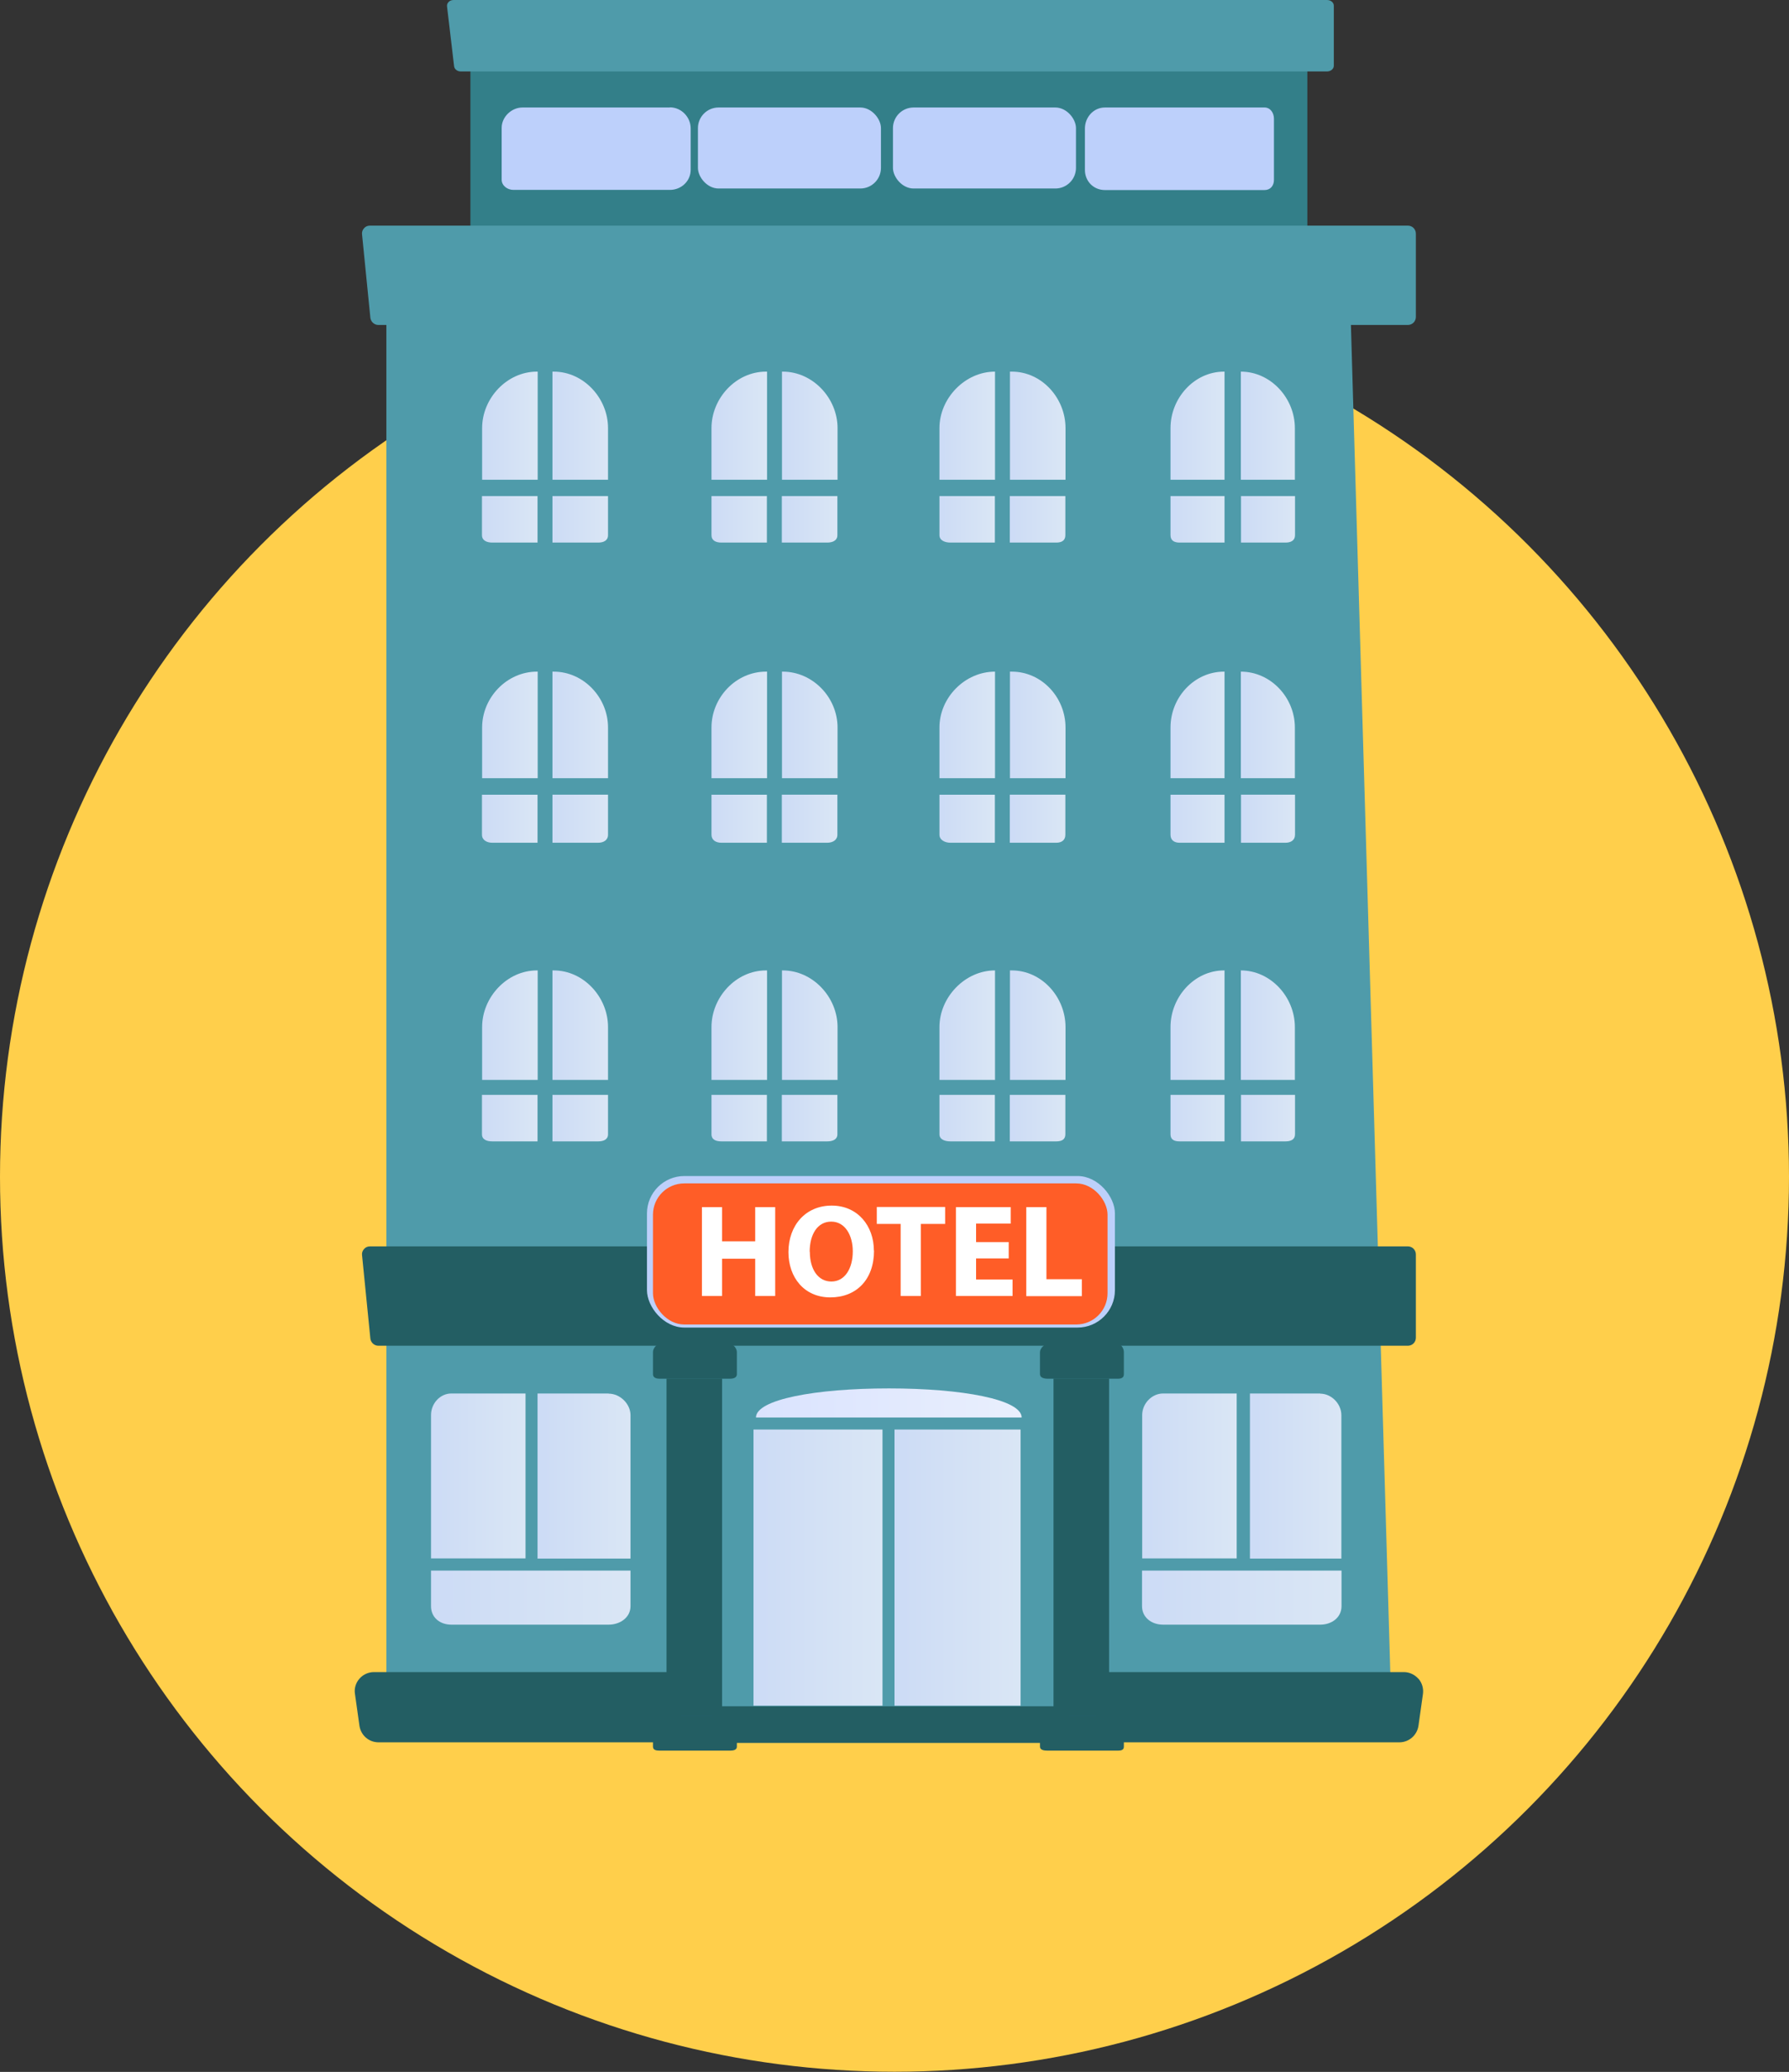 <?xml version="1.0" encoding="UTF-8"?>
<svg xmlns="http://www.w3.org/2000/svg" xmlns:xlink="http://www.w3.org/1999/xlink" id="b" viewBox="0 0 116.22 134.53">
  <rect x="0" y="0" width="116.22" height="134.53" fill="#333333" stroke="none"/>
  <defs>
    <linearGradient id="d" x1="31.31" y1="27.63" x2="34.92" y2="27.63" gradientUnits="userSpaceOnUse">
      <stop offset="0" stop-color="#dae3fe"></stop>
      <stop offset="1" stop-color="#e9effd"></stop>
    </linearGradient>
    <linearGradient id="e" y1="33.72" y2="33.72" xlink:href="#d"></linearGradient>
    <linearGradient id="f" x1="35.89" x2="39.5" xlink:href="#d"></linearGradient>
    <linearGradient id="g" x1="35.89" y1="33.72" x2="39.5" y2="33.72" xlink:href="#d"></linearGradient>
    <linearGradient id="h" x1="46.22" x2="49.83" xlink:href="#d"></linearGradient>
    <linearGradient id="i" x1="46.22" y1="33.72" x2="49.83" y2="33.72" xlink:href="#d"></linearGradient>
    <linearGradient id="j" x1="50.8" x2="54.41" xlink:href="#d"></linearGradient>
    <linearGradient id="k" x1="50.8" y1="33.72" x2="54.41" y2="33.72" xlink:href="#d"></linearGradient>
    <linearGradient id="l" x1="61.03" x2="64.64" xlink:href="#d"></linearGradient>
    <linearGradient id="m" x1="61.03" y1="33.72" x2="64.64" y2="33.72" xlink:href="#d"></linearGradient>
    <linearGradient id="n" x1="65.61" x2="69.22" xlink:href="#d"></linearGradient>
    <linearGradient id="o" x1="65.61" y1="33.72" x2="69.22" y2="33.72" xlink:href="#d"></linearGradient>
    <linearGradient id="p" x1="76.04" x2="79.55" xlink:href="#d"></linearGradient>
    <linearGradient id="q" x1="76.04" y1="33.72" x2="79.55" y2="33.72" xlink:href="#d"></linearGradient>
    <linearGradient id="r" x1="80.61" x2="84.13" xlink:href="#d"></linearGradient>
    <linearGradient id="s" x1="80.62" y1="33.72" x2="84.13" y2="33.72" xlink:href="#d"></linearGradient>
    <linearGradient id="t" y1="47.07" y2="47.07" xlink:href="#d"></linearGradient>
    <linearGradient id="u" y1="53.16" y2="53.16" xlink:href="#d"></linearGradient>
    <linearGradient id="v" x1="35.89" y1="47.07" x2="39.5" y2="47.07" xlink:href="#d"></linearGradient>
    <linearGradient id="w" x1="35.89" y1="53.16" x2="39.5" y2="53.16" xlink:href="#d"></linearGradient>
    <linearGradient id="x" x1="46.22" y1="47.07" x2="49.83" y2="47.07" xlink:href="#d"></linearGradient>
    <linearGradient id="y" x1="46.22" y1="53.16" x2="49.83" y2="53.16" xlink:href="#d"></linearGradient>
    <linearGradient id="z" x1="50.8" y1="47.07" x2="54.41" y2="47.07" xlink:href="#d"></linearGradient>
    <linearGradient id="aa" x1="50.8" y1="53.16" x2="54.41" y2="53.16" xlink:href="#d"></linearGradient>
    <linearGradient id="ab" x1="61.03" y1="47.07" x2="64.64" y2="47.07" xlink:href="#d"></linearGradient>
    <linearGradient id="ac" x1="61.03" y1="53.16" x2="64.64" y2="53.16" xlink:href="#d"></linearGradient>
    <linearGradient id="ad" x1="65.61" y1="47.07" x2="69.22" y2="47.07" xlink:href="#d"></linearGradient>
    <linearGradient id="ae" x1="65.61" y1="53.16" x2="69.22" y2="53.16" xlink:href="#d"></linearGradient>
    <linearGradient id="af" x1="76.04" y1="47.07" x2="79.55" y2="47.07" xlink:href="#d"></linearGradient>
    <linearGradient id="ag" x1="76.04" y1="53.16" x2="79.55" y2="53.16" xlink:href="#d"></linearGradient>
    <linearGradient id="ah" x1="80.61" y1="47.07" x2="84.13" y2="47.07" xlink:href="#d"></linearGradient>
    <linearGradient id="ai" x1="80.62" y1="53.16" x2="84.13" y2="53.16" xlink:href="#d"></linearGradient>
    <linearGradient id="aj" y1="66.56" y2="66.56" xlink:href="#d"></linearGradient>
    <linearGradient id="ak" y1="72.6" y2="72.6" xlink:href="#d"></linearGradient>
    <linearGradient id="al" x1="35.89" y1="66.56" x2="39.5" y2="66.56" xlink:href="#d"></linearGradient>
    <linearGradient id="am" x1="35.89" y1="72.6" x2="39.5" y2="72.6" xlink:href="#d"></linearGradient>
    <linearGradient id="an" x1="46.22" y1="66.56" x2="49.83" y2="66.56" xlink:href="#d"></linearGradient>
    <linearGradient id="ao" x1="46.22" y1="72.6" x2="49.83" y2="72.6" xlink:href="#d"></linearGradient>
    <linearGradient id="ap" x1="50.8" y1="66.56" x2="54.41" y2="66.56" xlink:href="#d"></linearGradient>
    <linearGradient id="aq" x1="50.8" y1="72.6" x2="54.41" y2="72.6" xlink:href="#d"></linearGradient>
    <linearGradient id="ar" x1="61.03" y1="66.56" x2="64.64" y2="66.56" xlink:href="#d"></linearGradient>
    <linearGradient id="as" x1="61.03" y1="72.6" x2="64.64" y2="72.6" xlink:href="#d"></linearGradient>
    <linearGradient id="at" x1="65.61" y1="66.56" x2="69.22" y2="66.56" xlink:href="#d"></linearGradient>
    <linearGradient id="au" x1="65.61" y1="72.6" x2="69.22" y2="72.6" xlink:href="#d"></linearGradient>
    <linearGradient id="av" x1="76.04" y1="66.56" x2="79.55" y2="66.56" xlink:href="#d"></linearGradient>
    <linearGradient id="aw" x1="76.04" y1="72.6" x2="79.55" y2="72.6" xlink:href="#d"></linearGradient>
    <linearGradient id="ax" x1="80.61" y1="66.56" x2="84.13" y2="66.56" xlink:href="#d"></linearGradient>
    <linearGradient id="ay" x1="80.62" y1="72.6" x2="84.13" y2="72.6" xlink:href="#d"></linearGradient>
    <linearGradient id="az" x1="28" y1="95.84" x2="34.14" y2="95.84" xlink:href="#d"></linearGradient>
    <linearGradient id="ba" x1="34.92" y1="95.84" x2="40.96" y2="95.84" xlink:href="#d"></linearGradient>
    <linearGradient id="bb" x1="28" y1="103.74" x2="40.96" y2="103.74" xlink:href="#d"></linearGradient>
    <linearGradient id="bc" x1="74.19" y1="95.84" x2="80.33" y2="95.84" xlink:href="#d"></linearGradient>
    <linearGradient id="bd" x1="81.2" y1="95.84" x2="87.15" y2="95.84" xlink:href="#d"></linearGradient>
    <linearGradient id="be" x1="74.19" y1="103.74" x2="87.15" y2="103.74" xlink:href="#d"></linearGradient>
    <linearGradient id="bf" x1="49.11" y1="91.1" x2="66.37" y2="91.1" xlink:href="#d"></linearGradient>
    <linearGradient id="bg" x1="48.95" y1="101.79" x2="57.33" y2="101.79" xlink:href="#d"></linearGradient>
    <linearGradient id="bh" x1="58.11" y1="101.79" x2="66.29" y2="101.79" xlink:href="#d"></linearGradient>
  </defs>
  <g id="c">
    <circle cx="58.11" cy="76.41" r="58.11" fill="#ffcf4b"></circle>
    <rect x="30.56" y="3.24" width="54.37" height="21.03" fill="#337f89"></rect>
    <path d="m87.62,16.3c-.01-.45-.27-.88-.7-1.18-.43-.3-1-.45-1.58-.41l-58.29,3.93c-1.08.07-1.95.78-1.95,1.63v91.16c0,.9,1.01,1.56,2.16,1.56h61.04c.56,0,1.1-.14,1.5-.46.39-.31.61-.72.6-1.16l-2.78-95.07Z" fill="#4f9baa"></path>
    <path d="m91.45,80.93H24.03c-.15,0-.29.06-.38.17-.1.11-.15.25-.13.4l.54,5.41c.03.26.25.47.52.47h66.88c.29,0,.52-.23.52-.52v-5.41c0-.29-.23-.52-.52-.52Z" fill="#235e63"></path>
    <path d="m91.45,14.65H24.03c-.15,0-.29.06-.38.17-.1.11-.15.25-.13.4l.54,5.41c.03.26.25.47.52.47h66.88c.29,0,.52-.23.52-.52v-5.41c0-.29-.23-.52-.52-.52Z" fill="#4f9baa"></path>
    <path d="m86.21,0H29.47c-.12,0-.24.04-.32.12-.08.08-.12.18-.11.29l.46,3.89c.02.19.21.34.43.34h56.28c.24,0,.44-.17.44-.37V.37c0-.21-.2-.37-.44-.37Z" fill="#4f9baa"></path>
    <path d="m24.29,108.57c-.36,0-.71.16-.94.43-.24.27-.35.64-.29.99l.29,2.06c.09.62.61,1.08,1.24,1.08h19.77l-.25-4.56h-19.81Z" fill="#235e63"></path>
    <path d="m92.14,109c-.24-.27-.58-.43-.94-.43h-19.81l-.25,4.56h19.77c.62,0,1.15-.46,1.24-1.08l.29-2.06c.05-.36-.06-.72-.29-.99Z" fill="#235e63"></path>
    <path d="m34.92,24.13h-.04c-1.95,0-3.56,1.73-3.56,3.67v3.35h3.61v-7.02Z" fill="url(#d)" opacity=".9"></path>
    <path d="m31.31,32.21v2.54c0,.35.32.48.67.48h2.94v-3.02h-3.61Z" fill="url(#e)" opacity=".9"></path>
    <path d="m35.96,24.13h-.07v7.02h3.61v-3.35c0-1.95-1.59-3.67-3.53-3.67Z" fill="url(#f)" opacity=".9"></path>
    <path d="m35.89,35.23h2.97c.35,0,.64-.13.64-.48v-2.54h-3.61v3.02Z" fill="url(#g)" opacity=".9"></path>
    <path d="m49.83,24.13h-.07c-1.95,0-3.54,1.73-3.54,3.67v3.35h3.61v-7.02Z" fill="url(#h)" opacity=".9"></path>
    <path d="m46.22,32.21v2.54c0,.35.29.48.64.48h2.96v-3.02h-3.61Z" fill="url(#i)" opacity=".9"></path>
    <path d="m50.85,24.13h-.05v7.02h3.61v-3.35c0-1.95-1.61-3.67-3.56-3.67Z" fill="url(#j)" opacity=".9"></path>
    <path d="m50.8,35.23h2.94c.35,0,.66-.13.66-.48v-2.54h-3.61v3.02Z" fill="url(#k)" opacity=".9"></path>
    <path d="m64.64,24.13h0c-1.95,0-3.61,1.73-3.61,3.67v3.35h3.61v-7.02Z" fill="url(#l)" opacity=".9"></path>
    <path d="m61.03,32.21v2.54c0,.35.37.48.71.48h2.89v-3.02h-3.61Z" fill="url(#m)" opacity=".9"></path>
    <path d="m65.73,24.13h-.12v7.02h3.61v-3.35c0-1.95-1.54-3.67-3.49-3.67Z" fill="url(#n)" opacity=".9"></path>
    <path d="m65.61,35.23h3.01c.35,0,.59-.13.59-.48v-2.54h-3.61v3.02Z" fill="url(#o)" opacity=".9"></path>
    <path d="m79.55,24.13h-.03c-1.95,0-3.48,1.73-3.48,3.67v3.35h3.51v-7.02Z" fill="url(#p)" opacity=".9"></path>
    <path d="m76.04,32.21v2.54c0,.35.24.48.59.48h2.92v-3.02h-3.51Z" fill="url(#q)" opacity=".9"></path>
    <path d="m80.61,24.13h0v7.02h3.51v-3.35c0-1.95-1.57-3.67-3.51-3.67Z" fill="url(#r)" opacity=".9"></path>
    <path d="m80.62,35.23h2.89c.35,0,.62-.13.62-.48v-2.54h-3.51v3.02Z" fill="url(#s)" opacity=".9"></path>
    <path d="m34.92,43.61h-.04c-1.95,0-3.56,1.68-3.56,3.63v3.29h3.61v-6.92Z" fill="url(#t)" opacity=".9"></path>
    <path d="m31.31,51.6v2.6c0,.35.32.52.67.52h2.94v-3.12h-3.61Z" fill="url(#u)" opacity=".9"></path>
    <path d="m35.96,43.61h-.07v6.92h3.61v-3.29c0-1.95-1.59-3.63-3.53-3.63Z" fill="url(#v)" opacity=".9"></path>
    <path d="m35.89,54.72h2.97c.35,0,.64-.17.64-.52v-2.6h-3.61v3.12Z" fill="url(#w)" opacity=".9"></path>
    <path d="m49.83,43.61h-.07c-1.95,0-3.54,1.68-3.54,3.63v3.29h3.61v-6.92Z" fill="url(#x)" opacity=".9"></path>
    <path d="m46.22,51.6v2.6c0,.35.29.52.64.52h2.96v-3.12h-3.61Z" fill="url(#y)" opacity=".9"></path>
    <path d="m50.85,43.61h-.05v6.92h3.61v-3.29c0-1.95-1.61-3.63-3.56-3.63Z" fill="url(#z)" opacity=".9"></path>
    <path d="m50.8,54.72h2.94c.35,0,.66-.17.66-.52v-2.6h-3.61v3.12Z" fill="url(#aa)" opacity=".9"></path>
    <path d="m64.64,43.61h0c-1.95,0-3.61,1.68-3.61,3.63v3.29h3.61v-6.92Z" fill="url(#ab)" opacity=".9"></path>
    <path d="m61.03,51.6v2.6c0,.35.37.52.71.52h2.89v-3.12h-3.61Z" fill="url(#ac)" opacity=".9"></path>
    <path d="m65.73,43.61h-.12v6.92h3.61v-3.29c0-1.95-1.54-3.63-3.49-3.63Z" fill="url(#ad)" opacity=".9"></path>
    <path d="m65.61,54.72h3.01c.35,0,.59-.17.59-.52v-2.6h-3.61v3.12Z" fill="url(#ae)" opacity=".9"></path>
    <path d="m79.55,43.61h-.03c-1.95,0-3.48,1.68-3.48,3.63v3.29h3.51v-6.92Z" fill="url(#af)" opacity=".9"></path>
    <path d="m76.04,51.6v2.6c0,.35.24.52.59.52h2.92v-3.12h-3.51Z" fill="url(#ag)" opacity=".9"></path>
    <path d="m80.61,43.61h0v6.92h3.51v-3.29c0-1.95-1.57-3.63-3.51-3.63Z" fill="url(#ah)" opacity=".9"></path>
    <path d="m80.62,54.72h2.89c.35,0,.62-.17.62-.52v-2.6h-3.51v3.12Z" fill="url(#ai)" opacity=".9"></path>
    <path d="m34.92,63.01h-.04c-1.95,0-3.56,1.74-3.56,3.68v3.43h3.61v-7.11Z" fill="url(#aj)" opacity=".9"></path>
    <path d="m31.31,71.09v2.56c0,.35.32.46.67.46h2.94v-3.02h-3.61Z" fill="url(#ak)" opacity=".9"></path>
    <path d="m35.96,63.01h-.07v7.11h3.61v-3.43c0-1.95-1.59-3.68-3.53-3.68Z" fill="url(#al)" opacity=".9"></path>
    <path d="m35.89,74.11h2.97c.35,0,.64-.12.64-.46v-2.56h-3.61v3.02Z" fill="url(#am)" opacity=".9"></path>
    <path d="m49.83,63.01h-.07c-1.95,0-3.54,1.74-3.54,3.68v3.43h3.61v-7.11Z" fill="url(#an)" opacity=".9"></path>
    <path d="m46.22,71.09v2.56c0,.35.29.46.64.46h2.96v-3.02h-3.61Z" fill="url(#ao)" opacity=".9"></path>
    <path d="m50.85,63.01h-.05v7.11h3.61v-3.43c0-1.95-1.61-3.68-3.56-3.68Z" fill="url(#ap)" opacity=".9"></path>
    <path d="m50.8,74.11h2.94c.35,0,.66-.12.66-.46v-2.56h-3.61v3.02Z" fill="url(#aq)" opacity=".9"></path>
    <path d="m64.64,63.01h0c-1.95,0-3.61,1.74-3.61,3.68v3.43h3.61v-7.11Z" fill="url(#ar)" opacity=".9"></path>
    <path d="m61.03,71.09v2.56c0,.35.37.46.71.46h2.89v-3.02h-3.61Z" fill="url(#as)" opacity=".9"></path>
    <path d="m65.73,63.01h-.12v7.11h3.61v-3.43c0-1.95-1.54-3.68-3.49-3.68Z" fill="url(#at)" opacity=".9"></path>
    <path d="m65.61,74.11h3.01c.35,0,.59-.12.59-.46v-2.56h-3.61v3.02Z" fill="url(#au)" opacity=".9"></path>
    <path d="m79.55,63.01h-.03c-1.95,0-3.48,1.74-3.48,3.68v3.43h3.51v-7.11Z" fill="url(#av)" opacity=".9"></path>
    <path d="m76.04,71.09v2.56c0,.35.24.46.59.46h2.92v-3.02h-3.51Z" fill="url(#aw)" opacity=".9"></path>
    <path d="m80.61,63.01h0v7.11h3.51v-3.43c0-1.95-1.57-3.68-3.51-3.68Z" fill="url(#ax)" opacity=".9"></path>
    <path d="m80.62,74.11h2.89c.35,0,.62-.12.62-.46v-2.56h-3.51v3.02Z" fill="url(#ay)" opacity=".9"></path>
    <rect x="42.03" y="76.36" width="30.4" height="9.84" rx="2.43" ry="2.43" fill="#bdd0fb"></rect>
    <rect x="42.42" y="76.84" width="29.53" height="9.16" rx="2.03" ry="2.03" fill="#ff5d27"></rect>
    <rect x="58.01" y="6.98" width="11.89" height="5.26" rx="1.34" ry="1.34" fill="#bdd0fb"></rect>
    <rect x="45.34" y="6.98" width="11.89" height="5.26" rx="1.34" ry="1.34" fill="#bdd0fb"></rect>
    <path d="m43.51,6.98h-9.57c-.71,0-1.35.61-1.35,1.32v3.37c0,.38.37.66.76.66h10.17c.74,0,1.35-.57,1.35-1.31v-2.68c0-.74-.61-1.37-1.35-1.37Z" fill="#bdd0fb"></path>
    <path d="m82.15,6.98h-10.37c-.74,0-1.3.63-1.3,1.37v2.68c0,.74.56,1.31,1.3,1.31h10.37c.38,0,.61-.28.61-.66v-3.97c0-.38-.23-.73-.61-.73Z" fill="#bdd0fb"></path>
    <path d="m34.14,90.48h-4.82c-.74,0-1.32.66-1.32,1.4v9.31h6.14v-10.72Z" fill="url(#az)" opacity=".9"></path>
    <path d="m39.54,90.48h-4.62v10.72h6.04v-9.31c0-.74-.68-1.4-1.42-1.4Z" fill="url(#ba)" opacity=".9"></path>
    <path d="m28,104.29c0,.74.58,1.2,1.32,1.2h10.22c.74,0,1.42-.46,1.42-1.2v-2.31h-12.96v2.31Z" fill="url(#bb)" opacity=".9"></path>
    <path d="m80.33,90.48h-4.77c-.74,0-1.36.66-1.36,1.4v9.31h6.14v-10.72Z" fill="url(#bc)" opacity=".9"></path>
    <path d="m85.77,90.48h-4.57v10.72h5.94v-9.31c0-.74-.64-1.4-1.38-1.4Z" fill="url(#bd)" opacity=".9"></path>
    <path d="m74.19,104.29c0,.74.63,1.2,1.36,1.2h10.22c.74,0,1.38-.46,1.38-1.2v-2.31h-12.96v2.31Z" fill="url(#be)" opacity=".9"></path>
    <rect x="46.23" y="110.79" width="23.22" height="2.38" fill="#235e63"></rect>
    <rect x="43.3" y="89.51" width="3.61" height="21.92" fill="#235e63"></rect>
    <path d="m47.42,87.27h-4.56c-.22,0-.44.29-.44.52v1.44c0,.23.22.29.44.29h4.56c.22,0,.45-.06.45-.29v-1.44c0-.23-.23-.52-.45-.52Z" fill="#235e63"></path>
    <path d="m47.42,111.43h-4.56c-.22,0-.44.32-.44.54v1.44c0,.23.22.26.44.26h4.56c.22,0,.45-.04.45-.26v-1.44c0-.23-.23-.54-.45-.54Z" fill="#235e63"></path>
    <rect x="68.44" y="89.51" width="3.61" height="21.92" fill="#235e63"></rect>
    <path d="m72.62,87.27h-4.56c-.22,0-.5.29-.5.52v1.44c0,.23.28.29.5.29h4.56c.22,0,.39-.06.39-.29v-1.44c0-.23-.17-.52-.39-.52Z" fill="#235e63"></path>
    <path d="m72.62,111.43h-4.56c-.22,0-.5.32-.5.54v1.44c0,.23.28.26.5.26h4.56c.22,0,.39-.04.39-.26v-1.44c0-.23-.17-.54-.39-.54Z" fill="#235e63"></path>
    <path d="m49.11,92.04c0-1.17,3.86-1.89,8.63-1.89s8.63.72,8.63,1.89h-17.26Z" fill="url(#bf)"></path>
    <rect x="48.95" y="92.82" width="8.38" height="17.93" fill="url(#bg)" opacity=".9"></rect>
    <rect x="58.11" y="92.82" width="8.19" height="17.93" fill="url(#bh)" opacity=".9"></rect>
    <path d="m46.91,78.38v2.22h2.15v-2.22h1.3v5.77h-1.3v-2.42h-2.15v2.42h-1.31v-5.77h1.31Z" fill="#fff"></path>
    <path d="m56.78,81.2c0,1.89-1.15,3.04-2.84,3.04s-2.72-1.29-2.72-2.94c0-1.73,1.11-3.02,2.81-3.02s2.74,1.33,2.74,2.92Zm-4.17.08c0,1.13.53,1.93,1.4,1.93s1.39-.84,1.39-1.96c0-1.04-.5-1.93-1.4-1.93s-1.4.84-1.4,1.96Z" fill="#fff"></path>
    <path d="m58.51,79.47h-1.55v-1.1h4.44v1.1h-1.58v4.68h-1.31v-4.68Z" fill="#fff"></path>
    <path d="m65.53,81.71h-2.12v1.37h2.37v1.07h-3.68v-5.77h3.56v1.07h-2.25v1.2h2.12v1.06Z" fill="#fff"></path>
    <path d="m66.67,78.38h1.31v4.68h2.3v1.1h-3.61v-5.77Z" fill="#fff"></path>
  </g>
</svg>
